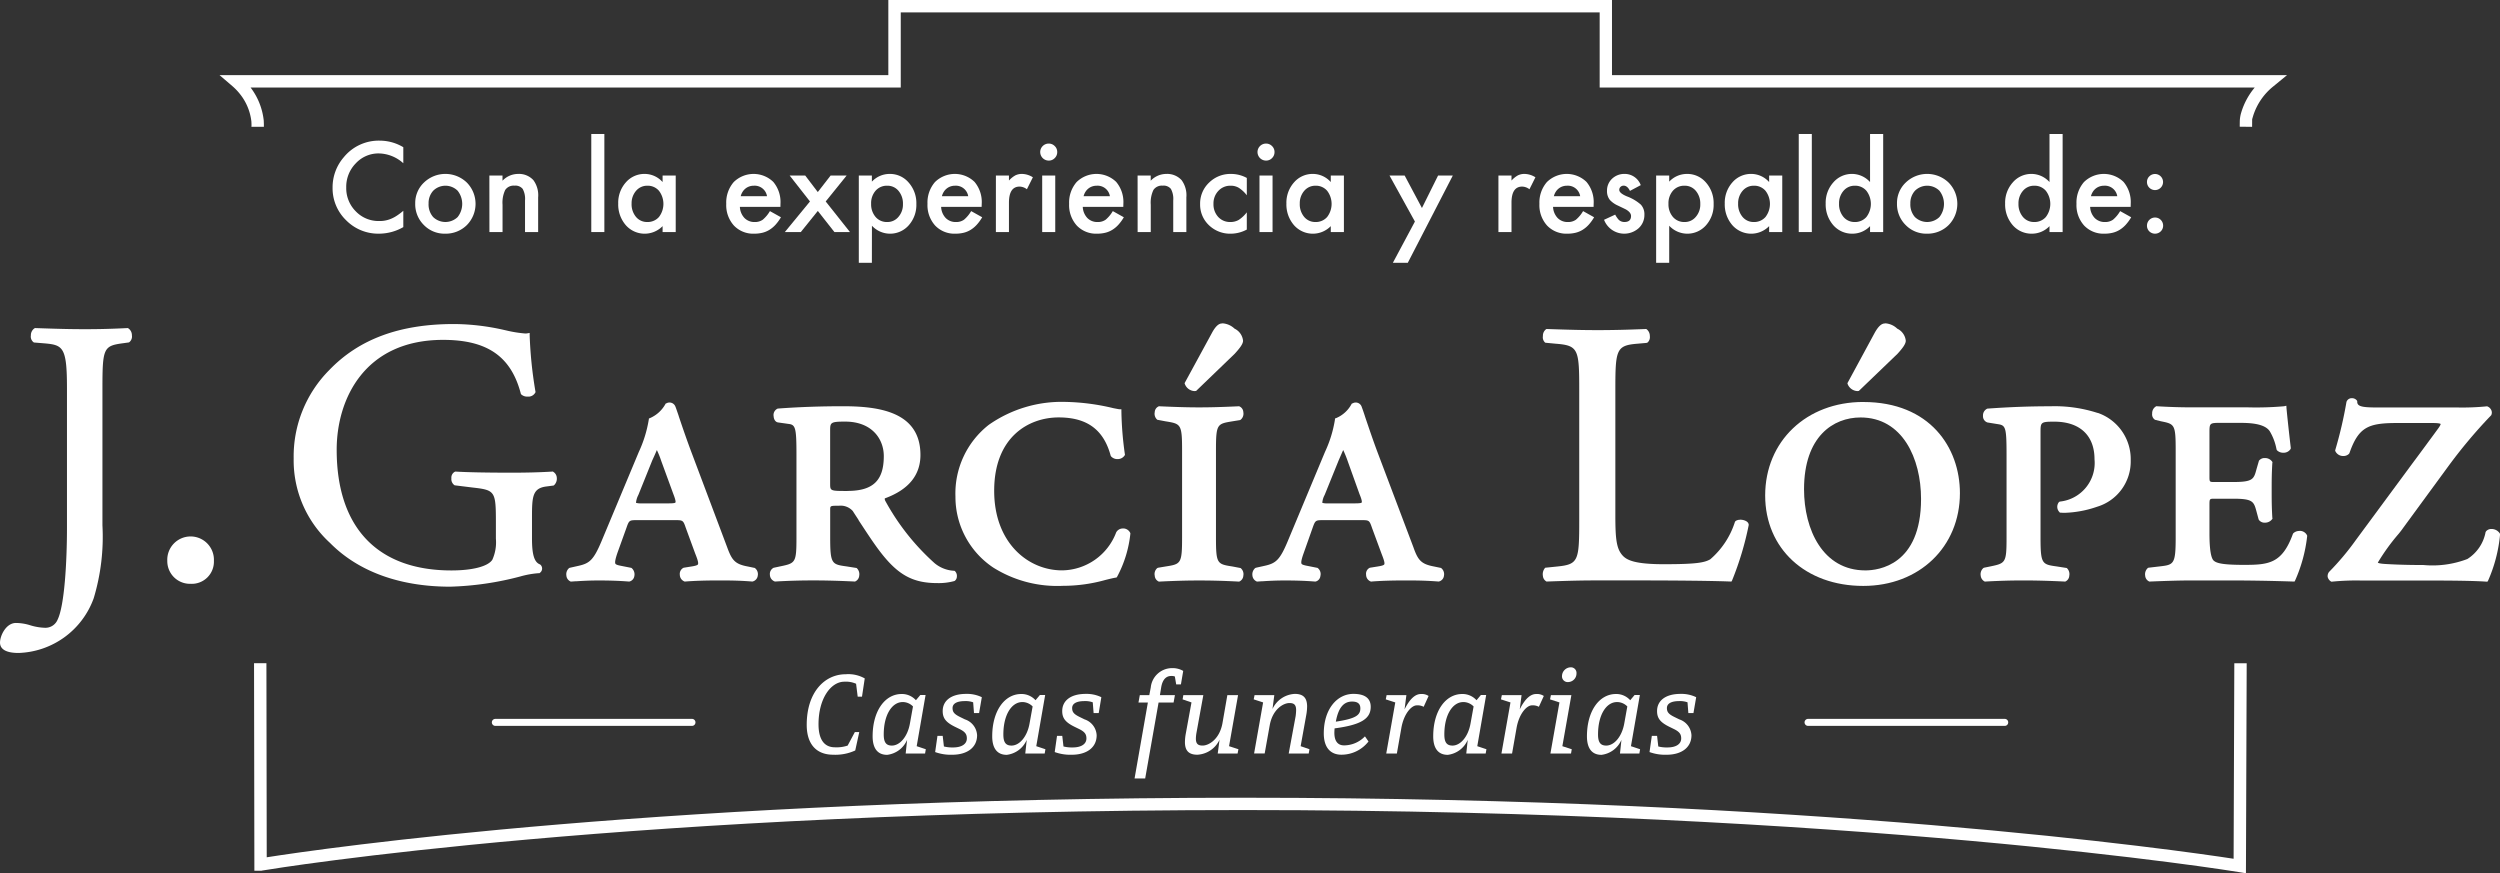 <svg xmlns="http://www.w3.org/2000/svg" xmlns:xlink="http://www.w3.org/1999/xlink" width="226.666" height="79.174" viewBox="0 0 226.666 79.174">
  <rect x="0" y="0" width="226.666" height="79.174" fill="#333333" stroke="none"/>
  <defs>
    <clipPath id="clip-path">
      <rect id="Rectángulo_7779" data-name="Rectángulo 7779" width="226.666" height="79.174" fill="none"/>
    </clipPath>
  </defs>
  <g id="Grupo_14780" data-name="Grupo 14780" clip-path="url(#clip-path)">
    <path id="Trazado_62236" data-name="Trazado 62236" d="M326.248,11.5l-1.122-.013.005-.44a3.009,3.009,0,0,1,.123-.818l.025-.084a6.382,6.382,0,0,1,1.208-2.211H267.094V1.122H203.726V7.937H144.779a6,6,0,0,1,1.193,3.007v.021l.01.254,0,.275-1.122.006v-.264l-.009-.212a4.851,4.851,0,0,0-1.06-2.528,5.218,5.218,0,0,0-.672-.694l-1.152-.987H202.6V0h65.611V6.815h61.2l-1.218,1a5.571,5.571,0,0,0-1.84,2.656l-.1.336Z" transform="translate(-122.058)" fill="#fff"/>
    <path id="Trazado_62237" data-name="Trazado 62237" d="M344.825,447.787l-.651-.108c-.338-.056-34.424-5.621-90.242-5.621-55.422,0-87.609,5.258-88.982,5.487l-.038.012h-.655l-.03-18.812,1.122,0,.028,17.595c4.863-.765,36.488-5.4,88.554-5.4,51.695,0,84.8,4.768,89.776,5.533l.064-17.726,1.122,0Z" transform="translate(-141.194 -368.613)" fill="#fff"/>
    <path id="Trazado_62238" data-name="Trazado 62238" d="M213.366,222.8l-.047.009c-1.189.072-2.382.1-3.737.1-2.19,0-4.069-.038-5.028-.1l-.043,0-.038.019a.6.6,0,0,0-.307.59.67.67,0,0,0,.294.635l1.615.2c2.071.234,2.126.324,2.126,3.23v1.415a3.836,3.836,0,0,1-.324,1.907c-.392.6-1.785.967-3.711.967-6.694,0-10.4-3.884-10.4-10.939,0-4.6,2.526-9.966,9.65-9.966,4,0,6.161,1.5,7.043,4.87l.009.03.038.051a.8.8,0,0,0,.575.192.708.708,0,0,0,.694-.366l.021-.041-.009-.051a37.878,37.878,0,0,1-.524-5.089v-.226l-.217.038a1.1,1.1,0,0,1-.171.015,11.215,11.215,0,0,1-1.747-.281l-.2-.045a20.86,20.86,0,0,0-4.529-.533c-4.917,0-8.611,1.363-11.316,4.184a11.1,11.1,0,0,0-3.217,8.006,10.144,10.144,0,0,0,3.293,7.654c2.565,2.6,6.331,3.969,10.9,3.969a27.656,27.656,0,0,0,6.349-.925,8.3,8.3,0,0,1,1.683-.3h.064l.043-.038a.468.468,0,0,0,.192-.347.479.479,0,0,0-.145-.377l-.055-.036c-.507-.192-.716-.89-.716-2.32v-1.977c0-1.864.051-2.618,1.338-2.769l.613-.081h.008l.051-.038a.814.814,0,0,0,.239-.665.659.659,0,0,0-.3-.526Z" transform="translate(-163.24 -180.052)" fill="#fff"/>
    <path id="Trazado_62239" data-name="Trazado 62239" d="M383.159,275.279l-.623-.13c-1.167-.217-1.435-.572-1.865-1.746l-3.17-8.428c-.516-1.363-.93-2.595-1.206-3.411l-.034-.114c-.163-.468-.238-.7-.286-.805a.57.57,0,0,0-.805-.293l-.077.029-.034.067a2.92,2.92,0,0,1-1.372,1.241l-.107.042-.017.115a11.2,11.2,0,0,1-.9,2.914l-3.388,8.108c-.711,1.687-1.081,1.99-2.041,2.212l-.83.187-.056.022a.726.726,0,0,0-.255.669.631.631,0,0,0,.349.536l.052.028.046-.006c.132-.006.273-.022.435-.027h.05c.541-.038,1.227-.072,1.973-.072.989,0,1.9.027,2.787.1l.029-.006a.59.59,0,0,0,.443-.5.745.745,0,0,0-.268-.735l-1.01-.2c-.234-.048-.393-.1-.439-.175-.081-.144.046-.583.182-.985l.815-2.262c.247-.707.264-.707,1.018-.707H375.9c.763,0,.78,0,1.024.711l.843,2.3c.167.419.332.855.255,1-.059.1-.353.153-.562.187l-.715.114-.038.011a.623.623,0,0,0-.328.633.654.654,0,0,0,.426.606l.038.011.021-.006c.886-.072,1.921-.1,3.165-.1,1.108,0,1.921.021,2.927.1l.029-.006a.616.616,0,0,0,.461-.533.69.69,0,0,0-.29-.705m-7.179-5.92c-.046.077-.447.077-.635.077h-2.436a1.58,1.58,0,0,1-.5-.048,1.865,1.865,0,0,1,.213-.714l1.261-3.133c.209-.447.337-.75.418-.941a8.545,8.545,0,0,1,.4,1l1.1,3.007c.063.16.251.659.182.752" transform="translate(-314.742 -223.788)" fill="#fff"/>
    <path id="Trazado_62240" data-name="Trazado 62240" d="M514.494,277.615l-.052-.046-.072-.008a2.991,2.991,0,0,1-1.76-.7,21.187,21.187,0,0,1-4.435-5.6c-.008-.014-.1-.168-.06-.264,2.143-.783,3.226-2.1,3.226-3.935,0-3.92-3.759-4.418-7.031-4.418-1.964,0-3.962.065-5.913.213a.635.635,0,0,0-.367.694c.018.316.184.533.4.562l.993.14c.6.077.677.418.677,2.808v7.475c0,2.314-.081,2.342-1.509,2.635l-.567.121a.632.632,0,0,0-.332.633.656.656,0,0,0,.439.606l.025.011.027-.006c1.252-.072,2.352-.1,3.45-.1,1.062,0,2.212.027,3.729.1l.042.006.029-.015a.622.622,0,0,0,.358-.523.753.753,0,0,0-.238-.694l-.895-.142c-1.351-.187-1.5-.209-1.5-2.631v-2.5c0-.369,0-.372.792-.372a1.478,1.478,0,0,1,1.252.474c.154.243.324.5.5.77l.059.114c.648.978,1.351,2.081,2.028,2.942,1.572,2.006,2.906,2.714,5.083,2.714a5.347,5.347,0,0,0,1.551-.188l.039-.024a.5.5,0,0,0,.182-.374.6.6,0,0,0-.157-.48m-9.761-7.286c-1.572,0-1.572,0-1.572-.69v-4.8c0-.718.046-.8,1.359-.8,2.429,0,3.506,1.572,3.506,3.128,0,2.216-.975,3.157-3.293,3.157" transform="translate(-427.888 -225.812)" fill="#fff"/>
    <path id="Trazado_62241" data-name="Trazado 62241" d="M632.862,271.326a.68.68,0,0,0-.622.356,5.311,5.311,0,0,1-4.908,3.441c-3.059,0-6.152-2.478-6.152-7.216,0-4.9,3.149-6.651,5.846-6.651,2.565,0,4.077,1.1,4.717,3.472l.026.043.013.021a.766.766,0,0,0,.579.243.751.751,0,0,0,.66-.354l.017-.051-.013-.062a31.081,31.081,0,0,1-.311-3.854v-.2h-.183c-.051,0-.277-.045-.5-.089l-.064-.013a20.067,20.067,0,0,0-4.278-.562,11.522,11.522,0,0,0-7,2.079,7.9,7.9,0,0,0-3.021,6.506,7.7,7.7,0,0,0,3.426,6.433,10.892,10.892,0,0,0,6.319,1.657,14.347,14.347,0,0,0,3.9-.545c.337-.081.618-.154.895-.2l.072-.013.047-.068a10.575,10.575,0,0,0,1.2-3.9v-.049l-.025-.051a.71.71,0,0,0-.643-.377" transform="translate(-531.041 -223.41)" fill="#fff"/>
    <path id="Trazado_62242" data-name="Trazado 62242" d="M753.478,263.975l.686-.111.06-.03a.712.712,0,0,0,.247-.69.59.59,0,0,0-.354-.522l-.038-.017-.034.006c-1.538.072-2.582.1-3.592.1s-2.049-.03-3.592-.1l-.034-.006-.038.017a.594.594,0,0,0-.35.522.712.712,0,0,0,.234.69l.745.141c1.389.226,1.5.243,1.5,2.625v7.906c0,2.388-.11,2.414-1.5,2.631l-.677.113-.068.028a.709.709,0,0,0-.234.694.617.617,0,0,0,.35.524l.038.015.034-.006c1.44-.071,2.518-.1,3.592-.1,1.095,0,2.228.027,3.592.1l.034.006.038-.015a.613.613,0,0,0,.354-.524.708.708,0,0,0-.247-.694l-.733-.141c-1.4-.217-1.5-.243-1.5-2.631V266.6c0-2.382.106-2.4,1.491-2.625" transform="translate(-641.743 -225.775)" fill="#fff"/>
    <path id="Trazado_62243" data-name="Trazado 62243" d="M826.73,275.279l-.623-.13c-1.163-.217-1.453-.572-1.865-1.746l-3.184-8.428c-.515-1.363-.92-2.595-1.2-3.411l-.035-.114c-.153-.468-.243-.7-.28-.805a.566.566,0,0,0-.8-.293l-.086.029-.038.067a2.816,2.816,0,0,1-1.369,1.241l-.115.042-.008.115a10.949,10.949,0,0,1-.9,2.914l-3.383,8.108c-.707,1.687-1.073,1.99-2.057,2.212l-.818.182-.065.027a.752.752,0,0,0-.259.669.646.646,0,0,0,.362.536l.05.028.039-.006c.14-.006.289-.022.443-.027h.042c.541-.038,1.227-.072,1.982-.072.983,0,1.886.027,2.777.1l.044-.006a.572.572,0,0,0,.425-.5.691.691,0,0,0-.259-.735l-1.01-.2c-.234-.048-.4-.1-.439-.175-.08-.144.056-.583.2-.985l.8-2.262c.251-.707.269-.707,1.027-.707h3.358c.746,0,.763,0,1.006.711l.849,2.3c.161.419.337.861.259,1-.046.076-.226.133-.571.187l-.711.114-.039.011a.6.6,0,0,0-.324.633.646.646,0,0,0,.418.606l.039.011.029-.006c.886-.072,1.913-.1,3.157-.1,1.116,0,1.926.021,2.935.1l.029-.006a.6.6,0,0,0,.452-.533.7.7,0,0,0-.285-.705m-7.175-5.92c-.052.077-.456.077-.64.077h-2.438a1.487,1.487,0,0,1-.494-.048,1.755,1.755,0,0,1,.213-.714l1.269-3.133c.209-.475.332-.767.414-.941a10.138,10.138,0,0,1,.405,1l1.077,3.007c.184.436.238.691.192.752" transform="translate(-696.094 -223.788)" fill="#fff"/>
    <path id="Trazado_62244" data-name="Trazado 62244" d="M1015.28,230a.7.7,0,0,0-.418.117l-.055.079a7.418,7.418,0,0,1-2.241,3.392c-.528.3-1.266.441-4.21.441-2.595,0-3.319-.364-3.7-.754-.588-.616-.69-1.5-.69-3.673V218.287c0-3.679.06-4.092,1.973-4.248l.856-.075.068-.028h.017a.663.663,0,0,0,.213-.594.776.776,0,0,0-.3-.624l-.051-.013h-.043c-1.674.068-2.919.1-4.333.1-1.351,0-2.518-.028-4.58-.1h-.051l-.042.013a.731.731,0,0,0-.294.624.642.642,0,0,0,.2.594l.034.013.942.089c2.053.16,2.117.516,2.117,4.248v11.729c0,3.679-.064,4.022-1.952,4.218l-1.129.115-.043.047a.878.878,0,0,0-.17.7.632.632,0,0,0,.29.481l.042.028.051-.006c2.011-.071,3.114-.1,4.58-.1h3.247c3.877,0,7.077.034,8.764.1h.124l.055-.1a27.783,27.783,0,0,0,1.508-5.023c0-.341-.46-.484-.784-.484" transform="translate(-857.508 -182.874)" fill="#fff"/>
    <path id="Trazado_62245" data-name="Trazado 62245" d="M1195.2,215.185a.5.5,0,0,0,.06-.006l.072-.009,3.5-3.362c.456-.5.754-.89.754-1.189a1.367,1.367,0,0,0-.775-1.095,1.713,1.713,0,0,0-1.052-.479.183.183,0,0,0-.081.011c-.3,0-.6.281-.925.873l-2.441,4.508-.017.028.017.074a1,1,0,0,0,.886.646" transform="translate(-1026.796 -179.727)" fill="#fff"/>
    <path id="Trazado_62246" data-name="Trazado 62246" d="M1150.02,259.858c-5.151,0-8.893,3.561-8.893,8.478,0,4.823,3.665,8.2,8.893,8.2,5.078,0,8.764-3.536,8.764-8.412,0-4.114-2.707-8.263-8.764-8.263m.187,15.268c-3.843,0-5.556-3.691-5.556-7.356,0-4.794,2.654-6.51,5.125-6.51,3.8,0,5.484,3.715,5.484,7.39,0,6.01-3.868,6.477-5.053,6.477" transform="translate(-981.085 -223.413)" fill="#fff"/>
    <path id="Trazado_62247" data-name="Trazado 62247" d="M1290.991,263.254a12.627,12.627,0,0,0-4.294-.605c-1.828,0-3.626.064-5.658.209l-.038,0a.671.671,0,0,0-.4.658.59.59,0,0,0,.4.6l1.057.171c.605.115.678.392.678,2.778v7.475c0,2.314-.081,2.341-1.5,2.635l-.545.111-.051.026a.736.736,0,0,0-.247.694.662.662,0,0,0,.353.528l.038.011.051-.006c1.244-.07,2.339-.1,3.434-.1,1.053,0,2.211.027,3.724.1l.043.006.047-.015a.609.609,0,0,0,.341-.524.744.744,0,0,0-.23-.694l-.9-.141c-1.338-.187-1.478-.209-1.478-2.631v-9.486c0-.954,0-1.01,1.248-1.01,2.309,0,3.647,1.244,3.647,3.407a3.522,3.522,0,0,1-3.127,3.837l-.042.01-.055.038a.678.678,0,0,0,.042.905l.043.051.068,0a3.356,3.356,0,0,0,.35.017,9.8,9.8,0,0,0,2.944-.548,4.284,4.284,0,0,0,3.059-4.207,4.436,4.436,0,0,0-2.991-4.307" transform="translate(-1100.809 -225.813)" fill="#fff"/>
    <path id="Trazado_62248" data-name="Trazado 62248" d="M1400.7,273.667a.766.766,0,0,0-.558.219l-.03.055c-.971,2.671-2.177,2.8-4.418,2.8-2.028,0-2.561-.162-2.8-.426-.162-.2-.345-.771-.345-2.416v-2.541c0-.616,0-.616.473-.616h1.657c1.828,0,1.892.256,2.143,1.193l.183.68.03.053a.636.636,0,0,0,.541.247.8.8,0,0,0,.66-.324l.03-.055-.017-.062c-.06-1.018-.06-1.649-.06-2.524,0-.805,0-1.44.06-2.454l.017-.068-.03-.042a.779.779,0,0,0-.66-.33.634.634,0,0,0-.541.245l-.213.733c-.251.941-.315,1.195-2.143,1.195h-1.657c-.473,0-.473,0-.473-.513V264.8c0-.935,0-.935,1.078-.935h1.551c.818,0,2.335,0,2.838.761a4.952,4.952,0,0,1,.614,1.645l.026.055.008.017a.775.775,0,0,0,.579.23.736.736,0,0,0,.665-.345l.013-.055,0-.051c-.187-1.566-.354-3.187-.388-3.592l-.013-.217-.213.047a28.915,28.915,0,0,1-3.234.1h-5.015c-1.159,0-2.275-.038-3.264-.1l-.064-.006-.034.021a.708.708,0,0,0-.341.641.575.575,0,0,0,.26.573l.541.134c1.231.251,1.33.277,1.33,2.624v7.906c0,2.461-.17,2.478-1.483,2.631l-.971.113-.059.017-.009.011a.751.751,0,0,0-.243.694.621.621,0,0,0,.354.524l.043.015.038-.006c1.628-.064,2.744-.1,3.9-.1h3.106c1.845,0,3.707.027,5.986.1h.119l.051-.1a13.568,13.568,0,0,0,1.087-3.988v-.043l0-.038a.721.721,0,0,0-.694-.424" transform="translate(-1192.225 -225.526)" fill="#fff"/>
    <path id="Trazado_62249" data-name="Trazado 62249" d="M1520.33,269.617a.894.894,0,0,0-.763-.4.628.628,0,0,0-.473.2l-.026.045-.021.019a3.679,3.679,0,0,1-1.658,2.459,8.844,8.844,0,0,1-3.967.545c-1.883,0-3.115-.072-3.553-.1-.533-.038-.592-.113-.592-.113h-.008a18.766,18.766,0,0,1,1.9-2.627c.2-.245.341-.434.4-.524l4.056-5.537a45.621,45.621,0,0,1,3.89-4.642l.038-.038a.539.539,0,0,0,.013-.452.649.649,0,0,0-.366-.35l-.043-.006-.051.006a22.326,22.326,0,0,1-2.548.1H1509.4c-1.41,0-1.994-.049-1.994-.513v-.053l-.017-.047a.56.56,0,0,0-.473-.232.5.5,0,0,0-.486.341,37.927,37.927,0,0,1-1.01,4.34l-.017.068.026.07a.776.776,0,0,0,.72.424.7.7,0,0,0,.511-.2l.039-.062c.831-2.371,1.712-2.729,4.324-2.729h3.217c.648,0,.716.079.724.083s.017.077-.179.358c-.145.2-.545.75-.976,1.329l-.136.187c-.443.6-.942,1.28-1.112,1.5l-5.292,7.169a23.725,23.725,0,0,1-2.424,2.882.624.624,0,0,0-.119.448.674.674,0,0,0,.281.4l.06.032.068-.006a22.054,22.054,0,0,1,2.65-.1h6.165c2.446,0,4.175.032,5.147.1l.111.006.06-.092a13.321,13.321,0,0,0,1.086-4.165v-.068Z" transform="translate(-1293.684 -221.256)" fill="#fff"/>
    <path id="Trazado_62250" data-name="Trazado 62250" d="M766.692,215.185h.013c.017,0,.043-.006.072-.006l.068-.009,3.49-3.362c.456-.5.763-.89.763-1.189a1.37,1.37,0,0,0-.771-1.095,1.759,1.759,0,0,0-1.052-.479.365.365,0,0,0-.1.011c-.294,0-.592.281-.908.873l-2.454,4.508-.017.028.026.079a.982.982,0,0,0,.869.641" transform="translate(-658.395 -179.727)" fill="#fff"/>
    <path id="Trazado_62251" data-name="Trazado 62251" d="M11.644,212.128l-.055-.03-.06,0c-1.41.072-2.552.1-3.813.1-1.35,0-2.429-.028-4.486-.1l-.06,0-.055.028a.756.756,0,0,0-.315.635.649.649,0,0,0,.226.609l.051.034.895.073c1.734.147,2.1.307,2.1,4.056v12.684c0,3.036-.222,7.039-.848,8.312a1.191,1.191,0,0,1-1.129.741,5.009,5.009,0,0,1-1.342-.224,4.432,4.432,0,0,0-1.308-.213c-.895,0-1.444,1.152-1.444,1.779,0,.43.29.941,1.679.941A7.5,7.5,0,0,0,8.5,236.58a19.326,19.326,0,0,0,.788-6.6v-12.45c0-3.6.1-3.822,1.845-4.056l.554-.077.047-.03a.659.659,0,0,0,.226-.609.759.759,0,0,0-.32-.635" transform="translate(0 -182.351)" fill="#fff"/>
    <path id="Trazado_62252" data-name="Trazado 62252" d="M110.262,346.8a2.115,2.115,0,0,0-2.113,2.211,2.056,2.056,0,0,0,2.113,2.083,2.008,2.008,0,0,0,2.113-2.083,2.115,2.115,0,0,0-2.113-2.211" transform="translate(-92.981 -298.162)" fill="#fff"/>
    <path id="Trazado_62253" data-name="Trazado 62253" d="M336.391,465.053a.313.313,0,0,1-.313.318H318.247a.317.317,0,1,1,0-.634h17.831a.313.313,0,0,1,.313.316" transform="translate(-273.336 -399.558)" fill="#fff"/>
    <path id="Trazado_62254" data-name="Trazado 62254" d="M1185.079,465.053a.311.311,0,0,1-.313.318h-17.834a.317.317,0,0,1,0-.634h17.834a.311.311,0,0,1,.313.316" transform="translate(-1003.002 -399.558)" fill="#fff"/>
    <path id="Trazado_62255" data-name="Trazado 62255" d="M526.535,437.919h-.389L526,436.747a2.289,2.289,0,0,0-1.062-.187c-1.227,0-2.344,1.526-2.344,3.858,0,1.426.554,2.09,1.482,2.09a3.128,3.128,0,0,0,1.16-.157l.653-1.225h.4l-.365,1.669a4.294,4.294,0,0,1-2,.386c-1.5,0-2.4-.928-2.4-2.708,0-3,1.659-4.588,3.527-4.588a3.036,3.036,0,0,1,1.734.377Z" transform="translate(-448.382 -374.753)" fill="#fff"/>
    <path id="Trazado_62256" data-name="Trazado 62256" d="M568.886,454.051h-1.758l.13-1.239a2.258,2.258,0,0,1-1.81,1.36c-.876,0-1.317-.6-1.317-1.68,0-2.3,1.117-3.836,2.631-3.836a1.7,1.7,0,0,1,1.294.564l.4-.476h.476l-.806,4.643.827.277Zm-2.036-4.664c-.937,0-1.712,1.117-1.712,2.94,0,.73.232,1.005.74,1.005.719,0,1.427-.806,1.636-2.01l.276-1.537a1.3,1.3,0,0,0-.94-.4" transform="translate(-485.013 -385.733)" fill="#fff"/>
    <path id="Trazado_62257" data-name="Trazado 62257" d="M608.514,450.319h-.464l-.075-.973a2,2,0,0,0-.751-.11c-.775,0-1.117.254-1.117.631,0,.354.142.551.716.828l.409.2a1.6,1.6,0,0,1,1.1,1.437c0,1.127-.92,1.768-2.257,1.768a4.136,4.136,0,0,1-1.546-.243l.209-1.469h.475l.11.962a3.123,3.123,0,0,0,.83.088c.783,0,1.25-.309,1.25-.818,0-.376-.145-.6-.687-.863l-.409-.2c-.806-.4-1.094-.775-1.094-1.416,0-.94.763-1.558,2.123-1.558a3.066,3.066,0,0,1,1.424.3Z" transform="translate(-519.742 -385.67)" fill="#fff"/>
    <path id="Trazado_62258" data-name="Trazado 62258" d="M646.2,454.051H644.44l.133-1.239a2.266,2.266,0,0,1-1.813,1.36c-.873,0-1.317-.6-1.317-1.68,0-2.3,1.117-3.836,2.631-3.836a1.7,1.7,0,0,1,1.294.564l.4-.476h.476l-.807,4.643.83.277Zm-2.033-4.664c-.94,0-1.714,1.117-1.714,2.94,0,.73.232,1.005.74,1.005.719,0,1.427-.806,1.636-2.01l.278-1.537a1.311,1.311,0,0,0-.94-.4" transform="translate(-551.482 -385.733)" fill="#fff"/>
    <path id="Trazado_62259" data-name="Trazado 62259" d="M685.828,450.319h-.464l-.078-.973a1.99,1.99,0,0,0-.751-.11c-.774,0-1.117.254-1.117.631,0,.354.142.551.72.828l.409.2a1.6,1.6,0,0,1,1.093,1.437c0,1.127-.917,1.768-2.257,1.768a4.148,4.148,0,0,1-1.546-.243l.209-1.469h.476l.11.962a3.121,3.121,0,0,0,.83.088c.786,0,1.25-.309,1.25-.818,0-.376-.145-.6-.685-.863l-.409-.2c-.809-.4-1.1-.775-1.1-1.416,0-.94.763-1.558,2.123-1.558a3.065,3.065,0,0,1,1.424.3Z" transform="translate(-586.21 -385.67)" fill="#fff"/>
    <path id="Trazado_62260" data-name="Trazado 62260" d="M737.683,433.416h-.429l-.122-.718a.918.918,0,0,0-.331-.045c-.456,0-.775.32-.9.985l-.122.751h1.36l-.122.673h-1.36l-1.215,6.886h-.963l1.207-6.886h-.853l.122-.673h.861l.133-.7a1.946,1.946,0,0,1,1.912-1.748,1.926,1.926,0,0,1,1.03.254Z" transform="translate(-630.613 -371.365)" fill="#fff"/>
    <path id="Trazado_62261" data-name="Trazado 62261" d="M769.493,454.665h-1.8l.165-1.249a2.359,2.359,0,0,1-2.013,1.359c-.806,0-1.125-.4-1.125-1.149a4.494,4.494,0,0,1,.075-.751l.519-2.841-.806-.277.067-.386h1.813l-.618,3.394a3.431,3.431,0,0,0-.058.551c0,.487.212.629.609.629.563,0,1.537-.574,1.8-2.022l.444-2.553h.972L768.719,454l.85.277Z" transform="translate(-657.286 -386.347)" fill="#fff"/>
    <path id="Trazado_62262" data-name="Trazado 62262" d="M815.471,453.989h-1.813l.629-3.394a5.028,5.028,0,0,0,.043-.541c0-.5-.209-.641-.606-.641-.563,0-1.537.574-1.79,2.033l-.455,2.542h-.96l.818-4.631-.853-.277.078-.386h1.79l-.165,1.259a2.354,2.354,0,0,1,2.025-1.369c.806,0,1.114.4,1.114,1.149a4.507,4.507,0,0,1-.075.751l-.511,2.841.8.277Z" transform="translate(-696.815 -385.671)" fill="#fff"/>
    <path id="Trazado_62263" data-name="Trazado 62263" d="M856.742,451.712c-.012.144-.021.275-.021.4,0,.774.331,1.14.873,1.14a2.637,2.637,0,0,0,1.9-.818l.322.464a3.117,3.117,0,0,1-2.454,1.2c-.975,0-1.6-.629-1.6-1.935,0-2.21,1.215-3.58,2.686-3.58,1.062,0,1.569.419,1.569,1.17,0,1.062-.83,1.636-3.272,1.957m1.581-2.431c-.74,0-1.239.531-1.471,1.823,1.848-.277,2.222-.608,2.222-1.205,0-.4-.22-.618-.751-.618" transform="translate(-735.739 -385.671)" fill="#fff"/>
    <path id="Trazado_62264" data-name="Trazado 62264" d="M899.279,449.817a1.163,1.163,0,0,0-.63-.132c-.464,0-1.172.74-1.4,2.089l-.4,2.277h-.963l.818-4.631-.862-.277.076-.386h1.793l-.165,1.292c.5-1.017,1.015-1.392,1.479-1.392a1.11,1.11,0,0,1,.7.177Z" transform="translate(-770.2 -385.733)" fill="#fff"/>
    <path id="Trazado_62265" data-name="Trazado 62265" d="M931.289,454.051h-1.758l.133-1.239a2.266,2.266,0,0,1-1.813,1.36c-.873,0-1.317-.6-1.317-1.68,0-2.3,1.117-3.836,2.631-3.836a1.7,1.7,0,0,1,1.294.564l.4-.476h.476l-.806,4.643.83.277Zm-2.033-4.664c-.94,0-1.714,1.117-1.714,2.94,0,.73.232,1.005.74,1.005.719,0,1.427-.806,1.636-2.01l.278-1.537a1.311,1.311,0,0,0-.94-.4" transform="translate(-796.589 -385.733)" fill="#fff"/>
    <path id="Trazado_62266" data-name="Trazado 62266" d="M973.757,449.817a1.156,1.156,0,0,0-.63-.132c-.464,0-1.172.74-1.4,2.089l-.4,2.277h-.963l.818-4.631-.862-.277.079-.386h1.789l-.165,1.292c.5-1.017,1.018-1.392,1.482-1.392a1.115,1.115,0,0,1,.7.177Z" transform="translate(-834.233 -385.733)" fill="#fff"/>
    <path id="Trazado_62267" data-name="Trazado 62267" d="M1003.95,439.212h-1.868l.818-4.631-.853-.277.078-.386h1.857l-.818,4.631.853.277Zm-.255-6.477a.519.519,0,0,1-.563-.553.809.809,0,0,1,.783-.785.507.507,0,0,1,.531.542.776.776,0,0,1-.751.795" transform="translate(-861.511 -370.894)" fill="#fff"/>
    <path id="Trazado_62268" data-name="Trazado 62268" d="M1030.666,454.051h-1.758l.133-1.239a2.266,2.266,0,0,1-1.813,1.36c-.873,0-1.314-.6-1.314-1.68,0-2.3,1.117-3.836,2.631-3.836a1.689,1.689,0,0,1,1.291.564l.4-.476h.476l-.809,4.643.83.277Zm-2.033-4.664c-.94,0-1.714,1.117-1.714,2.94,0,.73.235,1.005.743,1.005.716,0,1.424-.806,1.636-2.01l.276-1.537a1.306,1.306,0,0,0-.94-.4" transform="translate(-882.031 -385.733)" fill="#fff"/>
    <path id="Trazado_62269" data-name="Trazado 62269" d="M1070.3,450.319h-.464l-.075-.973a2.006,2.006,0,0,0-.754-.11c-.772,0-1.114.254-1.114.631,0,.354.142.551.717.828l.409.2a1.6,1.6,0,0,1,1.1,1.437c0,1.127-.92,1.768-2.257,1.768a4.136,4.136,0,0,1-1.546-.243l.209-1.469h.476l.11.962a3.122,3.122,0,0,0,.83.088c.783,0,1.247-.309,1.247-.818,0-.376-.142-.6-.685-.863l-.409-.2c-.806-.4-1.094-.775-1.094-1.416,0-.94.763-1.558,2.123-1.558a3.066,3.066,0,0,1,1.424.3Z" transform="translate(-916.76 -385.67)" fill="#fff"/>
    <path id="Trazado_62270" data-name="Trazado 62270" d="M221.422,91.529v1.453a3.4,3.4,0,0,0-2.2-.89,2.8,2.8,0,0,0-2.111.9,3.035,3.035,0,0,0-.864,2.19,2.962,2.962,0,0,0,.864,2.159,2.851,2.851,0,0,0,2.116.879,2.6,2.6,0,0,0,1.1-.211,3.158,3.158,0,0,0,.524-.284,6.163,6.163,0,0,0,.571-.432v1.479a4.431,4.431,0,0,1-2.211.595,4.08,4.08,0,0,1-2.975-1.216,4.032,4.032,0,0,1-1.227-2.959,4.174,4.174,0,0,1,1.027-2.769,4.088,4.088,0,0,1,3.269-1.49,4.151,4.151,0,0,1,2.117.595" transform="translate(-184.855 -78.181)" fill="#fff"/>
    <path id="Trazado_62271" data-name="Trazado 62271" d="M268.428,115.114a2.549,2.549,0,0,1,.795-1.89,2.8,2.8,0,0,1,3.885.005,2.746,2.746,0,0,1-.005,3.859,2.718,2.718,0,0,1-1.964.774,2.606,2.606,0,0,1-1.932-.79,2.655,2.655,0,0,1-.779-1.958m1.211.021a1.73,1.73,0,0,0,.411,1.216,1.6,1.6,0,0,0,2.222.005,1.925,1.925,0,0,0,0-2.39,1.576,1.576,0,0,0-2.211,0,1.648,1.648,0,0,0-.421,1.169" transform="translate(-230.781 -96.675)" fill="#fff"/>
    <path id="Trazado_62272" data-name="Trazado 62272" d="M316.365,112.586h1.19v.474a1.941,1.941,0,0,1,1.4-.616,1.769,1.769,0,0,1,1.4.563,2.307,2.307,0,0,1,.432,1.564v3.143h-1.19V114.85a1.879,1.879,0,0,0-.211-1.048.85.85,0,0,0-.748-.295.914.914,0,0,0-.837.39,2.68,2.68,0,0,0-.242,1.343v2.474h-1.19Z" transform="translate(-271.995 -96.674)" fill="#fff"/>
    <rect id="Rectángulo_7777" data-name="Rectángulo 7777" width="1.185" height="8.892" transform="translate(53.61 12.148)" fill="#fff"/>
    <path id="Trazado_62273" data-name="Trazado 62273" d="M403.686,112.587h1.19v5.128h-1.19v-.537a2.275,2.275,0,0,1-3.333-.084,2.858,2.858,0,0,1-.69-1.959,2.77,2.77,0,0,1,.69-1.922,2.223,2.223,0,0,1,1.727-.769,2.181,2.181,0,0,1,1.606.737Zm-2.811,2.548a1.786,1.786,0,0,0,.395,1.2,1.293,1.293,0,0,0,1.021.469,1.36,1.36,0,0,0,1.064-.453,1.949,1.949,0,0,0,0-2.38,1.341,1.341,0,0,0-1.053-.458,1.309,1.309,0,0,0-1.021.463,1.708,1.708,0,0,0-.405,1.158" transform="translate(-343.611 -96.675)" fill="#fff"/>
    <path id="Trazado_62274" data-name="Trazado 62274" d="M474.4,115.43h-3.675a1.558,1.558,0,0,0,.411,1.006,1.252,1.252,0,0,0,.932.369,1.212,1.212,0,0,0,.732-.211,3,3,0,0,0,.648-.779l1,.558a3.976,3.976,0,0,1-.49.676,2.6,2.6,0,0,1-.553.463,2.222,2.222,0,0,1-.637.266,3.105,3.105,0,0,1-.742.084,2.413,2.413,0,0,1-1.843-.737,2.764,2.764,0,0,1-.695-1.969,2.84,2.84,0,0,1,.674-1.969,2.568,2.568,0,0,1,3.59-.021,2.838,2.838,0,0,1,.653,1.985Zm-1.216-.969a1.135,1.135,0,0,0-1.2-.948,1.231,1.231,0,0,0-.405.066,1.161,1.161,0,0,0-.345.19,1.2,1.2,0,0,0-.266.3,1.382,1.382,0,0,0-.169.395Z" transform="translate(-403.642 -96.675)" fill="#fff"/>
    <path id="Trazado_62275" data-name="Trazado 62275" d="M509.643,115.811l-1.843-2.353h1.411l1.142,1.5,1.164-1.5h1.453l-1.9,2.353,2.2,2.775H511.86l-1.506-1.916-1.543,1.916h-1.448Z" transform="translate(-436.206 -97.545)" fill="#fff"/>
    <path id="Trazado_62276" data-name="Trazado 62276" d="M556.373,120.505h-1.185v-7.918h1.185v.558a2.192,2.192,0,0,1,1.59-.7,2.217,2.217,0,0,1,1.743.779,2.813,2.813,0,0,1,.7,1.953,2.769,2.769,0,0,1-.69,1.922,2.247,2.247,0,0,1-3.338.042Zm2.817-5.323a1.772,1.772,0,0,0-.4-1.2,1.294,1.294,0,0,0-1.022-.469,1.354,1.354,0,0,0-1.058.453,1.717,1.717,0,0,0-.405,1.19,1.753,1.753,0,0,0,.405,1.19,1.331,1.331,0,0,0,1.053.458,1.284,1.284,0,0,0,1.016-.463,1.682,1.682,0,0,0,.411-1.158" transform="translate(-477.323 -96.675)" fill="#fff"/>
    <path id="Trazado_62277" data-name="Trazado 62277" d="M604.471,115.43H600.8a1.558,1.558,0,0,0,.411,1.006,1.252,1.252,0,0,0,.932.369,1.212,1.212,0,0,0,.732-.211,3,3,0,0,0,.648-.779l1,.558a3.975,3.975,0,0,1-.49.676,2.6,2.6,0,0,1-.553.463,2.222,2.222,0,0,1-.637.266,3.105,3.105,0,0,1-.742.084,2.413,2.413,0,0,1-1.843-.737,2.764,2.764,0,0,1-.695-1.969,2.84,2.84,0,0,1,.674-1.969,2.568,2.568,0,0,1,3.591-.021,2.838,2.838,0,0,1,.653,1.985Zm-1.216-.969a1.135,1.135,0,0,0-1.2-.948,1.23,1.23,0,0,0-.405.066,1.162,1.162,0,0,0-.345.19,1.2,1.2,0,0,0-.266.3,1.381,1.381,0,0,0-.169.395Z" transform="translate(-515.471 -96.675)" fill="#fff"/>
    <path id="Trazado_62278" data-name="Trazado 62278" d="M643.817,112.586H645v.458a2.266,2.266,0,0,1,.579-.469,1.329,1.329,0,0,1,.611-.132,1.914,1.914,0,0,1,.979.305l-.542,1.085a1.132,1.132,0,0,0-.658-.242q-.969,0-.969,1.464v2.659h-1.185Z" transform="translate(-553.522 -96.674)" fill="#fff"/>
    <path id="Trazado_62279" data-name="Trazado 62279" d="M672.46,93.575a.773.773,0,0,1,.769-.764.746.746,0,0,1,.548.227.729.729,0,0,1,.226.542.746.746,0,0,1-.226.548.728.728,0,0,1-.542.226.773.773,0,0,1-.774-.779m1.363,7.26h-1.184V95.707h1.184Z" transform="translate(-578.148 -79.794)" fill="#fff"/>
    <path id="Trazado_62280" data-name="Trazado 62280" d="M696.066,115.43h-3.675a1.558,1.558,0,0,0,.411,1.006,1.252,1.252,0,0,0,.932.369,1.212,1.212,0,0,0,.732-.211,3,3,0,0,0,.648-.779l1,.558a3.972,3.972,0,0,1-.49.676,2.6,2.6,0,0,1-.553.463,2.222,2.222,0,0,1-.637.266,3.1,3.1,0,0,1-.742.084,2.413,2.413,0,0,1-1.843-.737,2.765,2.765,0,0,1-.695-1.969,2.84,2.84,0,0,1,.674-1.969,2.568,2.568,0,0,1,3.591-.021,2.838,2.838,0,0,1,.653,1.985Zm-1.216-.969a1.135,1.135,0,0,0-1.2-.948,1.231,1.231,0,0,0-.406.066,1.161,1.161,0,0,0-.345.19,1.2,1.2,0,0,0-.266.3,1.384,1.384,0,0,0-.168.395Z" transform="translate(-594.22 -96.675)" fill="#fff"/>
    <path id="Trazado_62281" data-name="Trazado 62281" d="M735.412,112.586h1.19v.474a1.941,1.941,0,0,1,1.4-.616,1.769,1.769,0,0,1,1.4.563,2.307,2.307,0,0,1,.432,1.564v3.143h-1.19V114.85a1.879,1.879,0,0,0-.211-1.048.85.85,0,0,0-.748-.295.914.914,0,0,0-.837.39,2.68,2.68,0,0,0-.242,1.343v2.474h-1.19Z" transform="translate(-632.271 -96.674)" fill="#fff"/>
    <path id="Trazado_62282" data-name="Trazado 62282" d="M780.075,112.808v1.574a2.891,2.891,0,0,0-.727-.679,1.415,1.415,0,0,0-.742-.19,1.463,1.463,0,0,0-1.111.469,1.644,1.644,0,0,0-.442,1.174,1.681,1.681,0,0,0,.426,1.185,1.438,1.438,0,0,0,1.1.463,1.505,1.505,0,0,0,.753-.184,2.98,2.98,0,0,0,.742-.695v1.564a3.111,3.111,0,0,1-1.443.374,2.76,2.76,0,0,1-1.99-.769,2.565,2.565,0,0,1-.8-1.922,2.6,2.6,0,0,1,.811-1.937,2.742,2.742,0,0,1,1.99-.79,2.974,2.974,0,0,1,1.432.363" transform="translate(-667.031 -96.675)" fill="#fff"/>
    <path id="Trazado_62283" data-name="Trazado 62283" d="M812.93,93.575a.773.773,0,0,1,.769-.764.746.746,0,0,1,.548.227.729.729,0,0,1,.226.542.746.746,0,0,1-.226.548.728.728,0,0,1-.542.226.773.773,0,0,1-.774-.779m1.364,7.26h-1.185V95.707h1.185Z" transform="translate(-698.917 -79.794)" fill="#fff"/>
    <path id="Trazado_62284" data-name="Trazado 62284" d="M835.647,112.587h1.19v5.128h-1.19v-.537a2.275,2.275,0,0,1-3.333-.084,2.859,2.859,0,0,1-.69-1.959,2.77,2.77,0,0,1,.69-1.922,2.223,2.223,0,0,1,1.727-.769,2.181,2.181,0,0,1,1.606.737Zm-2.811,2.548a1.786,1.786,0,0,0,.395,1.2,1.293,1.293,0,0,0,1.021.469,1.36,1.36,0,0,0,1.064-.453,1.949,1.949,0,0,0,0-2.38,1.341,1.341,0,0,0-1.053-.458,1.309,1.309,0,0,0-1.021.463,1.708,1.708,0,0,0-.406,1.158" transform="translate(-714.99 -96.675)" fill="#fff"/>
    <path id="Trazado_62285" data-name="Trazado 62285" d="M900.562,117.633l-2.306-4.175h1.374l1.569,2.948,1.464-2.948H904l-4.085,7.918h-1.353Z" transform="translate(-772.277 -97.546)" fill="#fff"/>
    <path id="Trazado_62286" data-name="Trazado 62286" d="M968.68,112.586h1.185v.458a2.267,2.267,0,0,1,.579-.469,1.328,1.328,0,0,1,.611-.132,1.914,1.914,0,0,1,.979.305l-.542,1.085a1.132,1.132,0,0,0-.658-.242q-.969,0-.969,1.464v2.659H968.68Z" transform="translate(-832.823 -96.674)" fill="#fff"/>
    <path id="Trazado_62287" data-name="Trazado 62287" d="M1000.094,115.43h-3.675a1.558,1.558,0,0,0,.411,1.006,1.252,1.252,0,0,0,.932.369,1.211,1.211,0,0,0,.732-.211,3,3,0,0,0,.648-.779l1,.558a3.979,3.979,0,0,1-.49.676,2.6,2.6,0,0,1-.553.463,2.223,2.223,0,0,1-.637.266,3.106,3.106,0,0,1-.742.084,2.413,2.413,0,0,1-1.843-.737,2.764,2.764,0,0,1-.695-1.969,2.841,2.841,0,0,1,.674-1.969,2.568,2.568,0,0,1,3.591-.021,2.838,2.838,0,0,1,.653,1.985Zm-1.216-.969a1.135,1.135,0,0,0-1.2-.948,1.231,1.231,0,0,0-.406.066,1.162,1.162,0,0,0-.345.19,1.2,1.2,0,0,0-.266.3,1.381,1.381,0,0,0-.169.395Z" transform="translate(-855.609 -96.675)" fill="#fff"/>
    <path id="Trazado_62288" data-name="Trazado 62288" d="M1040.29,113.46l-.979.521q-.232-.474-.574-.474a.4.4,0,0,0-.279.108.361.361,0,0,0-.116.276q0,.295.684.584a4.083,4.083,0,0,1,1.269.748,1.28,1.28,0,0,1,.326.921,1.614,1.614,0,0,1-.547,1.242,1.963,1.963,0,0,1-3.112-.784l1.011-.469a2.186,2.186,0,0,0,.321.469.732.732,0,0,0,.516.2q.6,0,.6-.548,0-.316-.463-.59-.179-.089-.358-.174t-.363-.174a2.223,2.223,0,0,1-.727-.505,1.245,1.245,0,0,1-.268-.826,1.463,1.463,0,0,1,.458-1.106,1.607,1.607,0,0,1,1.137-.437,1.552,1.552,0,0,1,1.464,1.016" transform="translate(-891.529 -96.674)" fill="#fff"/>
    <path id="Trazado_62289" data-name="Trazado 62289" d="M1071.82,120.505h-1.185v-7.918h1.185v.558a2.192,2.192,0,0,1,1.59-.7,2.217,2.217,0,0,1,1.743.779,2.815,2.815,0,0,1,.695,1.953,2.77,2.77,0,0,1-.69,1.922,2.247,2.247,0,0,1-3.338.042Zm2.817-5.323a1.772,1.772,0,0,0-.4-1.2,1.293,1.293,0,0,0-1.021-.469,1.354,1.354,0,0,0-1.058.453,1.717,1.717,0,0,0-.405,1.19,1.754,1.754,0,0,0,.405,1.19,1.331,1.331,0,0,0,1.053.458,1.284,1.284,0,0,0,1.016-.463,1.683,1.683,0,0,0,.411-1.158" transform="translate(-920.479 -96.675)" fill="#fff"/>
    <path id="Trazado_62290" data-name="Trazado 62290" d="M1119.028,112.587h1.19v5.128h-1.19v-.537a2.275,2.275,0,0,1-3.333-.084,2.858,2.858,0,0,1-.69-1.959,2.77,2.77,0,0,1,.69-1.922,2.223,2.223,0,0,1,1.727-.769,2.181,2.181,0,0,1,1.606.737Zm-2.811,2.548a1.786,1.786,0,0,0,.395,1.2,1.293,1.293,0,0,0,1.021.469,1.359,1.359,0,0,0,1.063-.453,1.949,1.949,0,0,0,0-2.38,1.34,1.34,0,0,0-1.053-.458,1.309,1.309,0,0,0-1.021.463,1.708,1.708,0,0,0-.405,1.158" transform="translate(-958.627 -96.675)" fill="#fff"/>
    <rect id="Rectángulo_7778" data-name="Rectángulo 7778" width="1.185" height="8.892" transform="translate(163.086 12.148)" fill="#fff"/>
    <path id="Trazado_62291" data-name="Trazado 62291" d="M1184.271,86.618h1.19V95.51h-1.19v-.537a2.21,2.21,0,0,1-1.585.684,2.256,2.256,0,0,1-1.748-.769,2.858,2.858,0,0,1-.69-1.959,2.763,2.763,0,0,1,.69-1.916,2.215,2.215,0,0,1,3.333-.037Zm-2.811,6.312a1.786,1.786,0,0,0,.395,1.2,1.293,1.293,0,0,0,1.021.469,1.36,1.36,0,0,0,1.063-.453,1.949,1.949,0,0,0,0-2.38,1.341,1.341,0,0,0-1.053-.458,1.309,1.309,0,0,0-1.021.463,1.708,1.708,0,0,0-.405,1.158" transform="translate(-1014.72 -74.47)" fill="#fff"/>
    <path id="Trazado_62292" data-name="Trazado 62292" d="M1226.347,115.114a2.548,2.548,0,0,1,.795-1.89,2.8,2.8,0,0,1,3.885.005,2.746,2.746,0,0,1-.005,3.859,2.718,2.718,0,0,1-1.964.774,2.606,2.606,0,0,1-1.932-.79,2.656,2.656,0,0,1-.779-1.958m1.211.021a1.729,1.729,0,0,0,.411,1.216,1.6,1.6,0,0,0,2.222.005,1.924,1.924,0,0,0,0-2.39,1.576,1.576,0,0,0-2.211,0,1.647,1.647,0,0,0-.421,1.169" transform="translate(-1054.353 -96.675)" fill="#fff"/>
    <path id="Trazado_62293" data-name="Trazado 62293" d="M1300.3,86.618h1.19V95.51h-1.19v-.537a2.21,2.21,0,0,1-1.585.684,2.256,2.256,0,0,1-1.748-.769,2.858,2.858,0,0,1-.69-1.959,2.763,2.763,0,0,1,.69-1.916,2.215,2.215,0,0,1,3.333-.037Zm-2.812,6.312a1.786,1.786,0,0,0,.395,1.2,1.293,1.293,0,0,0,1.021.469,1.359,1.359,0,0,0,1.063-.453,1.949,1.949,0,0,0,0-2.38,1.34,1.34,0,0,0-1.053-.458,1.309,1.309,0,0,0-1.021.463,1.708,1.708,0,0,0-.406,1.158" transform="translate(-1114.479 -74.47)" fill="#fff"/>
    <path id="Trazado_62294" data-name="Trazado 62294" d="M1347.292,115.43h-3.675a1.558,1.558,0,0,0,.411,1.006,1.252,1.252,0,0,0,.932.369,1.212,1.212,0,0,0,.732-.211,3,3,0,0,0,.647-.779l1,.558a3.979,3.979,0,0,1-.49.676,2.605,2.605,0,0,1-.553.463,2.222,2.222,0,0,1-.637.266,3.105,3.105,0,0,1-.742.084,2.413,2.413,0,0,1-1.843-.737,2.764,2.764,0,0,1-.695-1.969,2.84,2.84,0,0,1,.674-1.969,2.568,2.568,0,0,1,3.591-.021,2.837,2.837,0,0,1,.653,1.985Zm-1.216-.969a1.135,1.135,0,0,0-1.2-.948,1.231,1.231,0,0,0-.406.066,1.162,1.162,0,0,0-.345.19,1.2,1.2,0,0,0-.266.3,1.383,1.383,0,0,0-.169.395Z" transform="translate(-1154.112 -96.675)" fill="#fff"/>
    <path id="Trazado_62295" data-name="Trazado 62295" d="M1387.952,113.165a.692.692,0,0,1,.216-.505.729.729,0,1,1-.005,1.032.715.715,0,0,1-.211-.526m0,3.959a.732.732,0,0,1,1.464.005.71.71,0,0,1-.216.521.744.744,0,0,1-1.037,0,.714.714,0,0,1-.211-.526" transform="translate(-1193.293 -96.674)" fill="#fff"/>
  </g>
</svg>
